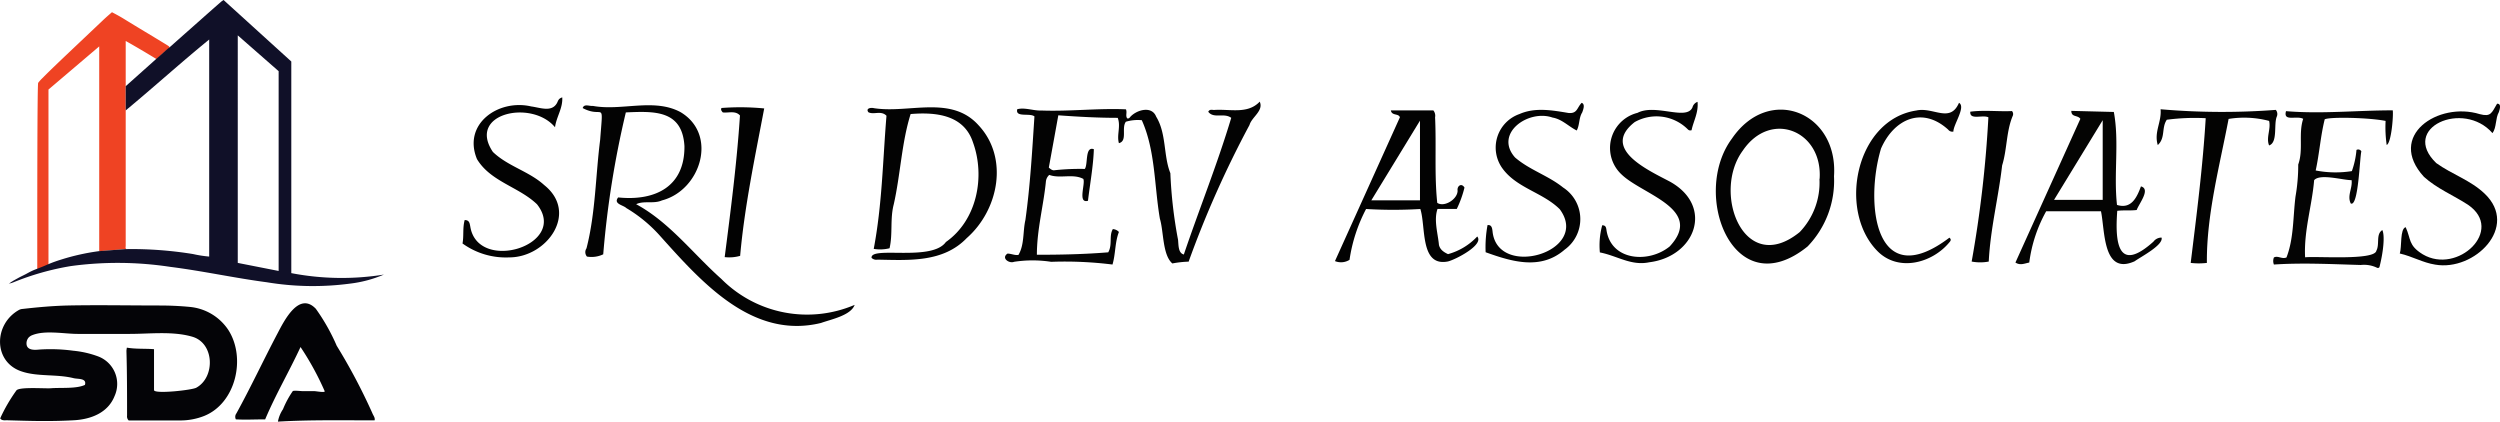 <svg id="Layer_1" data-name="Layer 1" xmlns="http://www.w3.org/2000/svg" viewBox="0 0 276.43 46.62"><defs><style>.cls-1{fill:#ef4323;}.cls-2{fill:#101028;}.cls-3{fill:#040407;}.cls-4{fill:#030306;}.cls-5{fill:#030303;}.cls-6{fill:#040404;}.cls-7{fill:#020202;}.cls-8{fill:#040403;}.cls-9{fill:#030302;}.cls-10{fill:#040303;}</style></defs><path class="cls-1" d="M23.47,32.88l-3,.23V10.47l-5.61,4.77v.48q0,9.12,0,18.25v.67a2.52,2.52,0,0,1-1.24.48c0-.38,0-.89,0-1.28,0-6.2,0-19.13.1-19.34a4.53,4.53,0,0,1,.51-.56c.82-.84,2.43-2.36,3.22-3.11L21,7.47c.28-.26.57-.51.88-.78.44.23.85.45,1.26.7,1.62,1,3.21,1.94,4.81,2.92.09.06.29.16.29.27s-.19.21-.27.27l-.61.52a4,4,0,0,1-.56.5c-1.1-.67-2.21-1.33-3.4-2v.56c0,2.1,0,4.21,0,6.32,0,5.26,0,10.53,0,15.79C23.4,32.63,23.33,32.78,23.47,32.88Z" transform="translate(-9.5 -5.34)"/><path class="cls-2" d="M28.26,10.56l.06-.05,1.43-1.27C31.16,8,32.56,6.74,34,5.49l.22-.15,7.49,6.8v23.4a29.36,29.36,0,0,0,10.24.16,13.58,13.58,0,0,1-3.75,1A31.11,31.11,0,0,1,39,36.55c-3.57-.47-7.09-1.25-10.66-1.7a38.52,38.52,0,0,0-11-.09A29.57,29.57,0,0,0,11,36.55a2.31,2.31,0,0,1-.53.15,1,1,0,0,0,.23-.15l.27-.17.54-.3c.36-.2.74-.36,1.1-.57a6.94,6.94,0,0,1,1-.45q.6-.23,1.17-.48c.51-.22,1-.39,1.55-.56a24.91,24.91,0,0,1,4.11-.91l3-.23a.5.5,0,0,0,.17,0,42.71,42.71,0,0,1,7.23.55,13.59,13.59,0,0,0,1.79.28v-24c-3.13,2.55-6.08,5.23-9.23,7.84V14.87l3.36-3,1.26-1.12Zm7.53-1.31V34.41l4.52.89V13.21Z" transform="translate(-9.5 -5.34)"/><path class="cls-3" d="M12.65,42.68a1,1,0,0,0-.22.63c0,.78.87.74,1.42.68a18.8,18.8,0,0,1,3.75.13,10.8,10.8,0,0,1,2.7.61,3.25,3.25,0,0,1,1.87,4.4c-.75,1.9-2.68,2.58-4.52,2.68-2.73.15-4.89.07-7.38,0-.27,0-.56.06-.75-.21a18.1,18.1,0,0,1,1.81-3.11c.41-.39,3.14-.17,3.79-.22,1.1-.09,2.81.08,3.77-.37.23-.76-.76-.63-1.23-.74-1.9-.48-4-.14-5.8-.76-3.15-1.07-3.06-5.27-.22-6.81A1,1,0,0,1,12,39.5c1.67-.19,3.34-.34,5-.38,3.37-.07,6.75,0,10.12,0,1.13,0,2.27.05,3.4.16a5.75,5.75,0,0,1,4.21,2.52c2,3.07.87,8.11-2.65,9.53a7.16,7.16,0,0,1-2.71.5c-1.89,0-3.78,0-5.64,0a.62.62,0,0,1-.18-.53c0-2.38,0-4.77-.07-7.16a2.64,2.64,0,0,1,.05-.36c1,.17,2,.09,3,.17v4.52c0,.47,4.28,0,4.69-.27,2.09-1.16,2-4.92-.46-5.63-2.19-.64-4.76-.3-7-.31l-5.67,0c-1.48,0-3.58-.43-5,.13A1.1,1.1,0,0,0,12.65,42.68Z" transform="translate(-9.5 -5.34)"/><path class="cls-4" d="M50.92,51.82c-3.56,0-7.09-.07-10.69.14a3.58,3.58,0,0,1,.56-1.37,10.41,10.41,0,0,1,1.08-2c.09-.1.94,0,1.1,0,.43,0,.86,0,1.29,0,.2,0,1.22.2,1.14,0a31.48,31.48,0,0,0-2.67-4.88c-1.24,2.68-2.73,5.21-3.91,8-1.08,0-2.18.06-3.24,0a.62.62,0,0,1,.06-.66c1.6-2.91,3-5.91,4.55-8.85.75-1.43,2.37-4.66,4.23-2.72a21.87,21.87,0,0,1,2.31,4.09,64.57,64.57,0,0,1,3.94,7.45C50.78,51.31,51,51.52,50.92,51.82Z" transform="translate(-9.5 -5.34)"/><path class="cls-5" d="M148.79,16.58c.46,1-.88,1.7-1.13,2.58a112.57,112.57,0,0,0-6.73,15.11,11.53,11.53,0,0,0-1.8.2c-1.1-.94-.95-3.54-1.38-4.95-.62-3.6-.49-7.54-2-10.89a4.65,4.65,0,0,0-1.76.17c-.52.69.21,2.13-.77,2.37-.26-.91.23-1.86-.13-2.8-2.19,0-4.35-.12-6.57-.28q-.54,3-1.05,5.78c.25.23.45.34.66.29a26.18,26.18,0,0,1,3.32-.14c.37-.52,0-2.55,1-2.18-.06,1.85-.43,3.86-.65,5.7-1.18.34-.25-1.92-.52-2.42-1.13-.61-2.58,0-3.76-.44a1.12,1.12,0,0,0-.37.71c-.26,2.68-1,5.31-1,8.12,2.71,0,5.32-.06,7.89-.27.49-.87.06-1.81.51-2.57a1,1,0,0,1,.67.32c-.45,1.15-.36,2.43-.71,3.6a42.29,42.29,0,0,0-6.78-.3,13.48,13.48,0,0,0-4.11,0c-.51.22-1.46-.4-.72-.91.41,0,.79.21,1.21.15.67-1.11.48-2.6.77-3.86.53-3.8.75-7.61,1-11.46-.51-.41-2.14.16-1.9-.79.82-.23,1.79.18,2.66.14,3.11.12,6.28-.27,9.36-.13.15.36-.08.71.14,1,.18.05.27-.08.36-.19.71-.76,2.36-1.23,2.84,0,1.15,1.87.79,4.31,1.57,6.25a49.93,49.93,0,0,0,.85,7.37c.06.55,0,1.47.64,1.62,1.69-5,3.71-10,5.24-15.11-.81-.6-1.93.13-2.54-.67.14-.3.41-.21.63-.2C145.49,17.37,147.45,18,148.79,16.58Z" transform="translate(-9.5 -5.34)"/><path class="cls-5" d="M77.85,27.17c4.09.42,7.38-1.18,7.33-5.68-.24-4-3.34-3.86-6.48-3.72a104.37,104.37,0,0,0-2.5,15.69,3,3,0,0,1-1.8.25.75.75,0,0,1-.05-.91c1-3.89,1-8,1.51-12,.35-4.61.41-2.27-1.93-3.51.15-.51.75-.19,1.12-.24,3.18.59,6.76-.9,9.7.69,4.17,2.48,2.22,8.65-2.06,9.76-.91.41-2,0-2.85.42,3.7,2,6.29,5.48,9.43,8.27A13.37,13.37,0,0,0,104,39.05c-.42,1.17-2.6,1.6-3.72,2-7.64,1.87-13.28-4.6-17.86-9.7a15.76,15.76,0,0,0-3.66-3C78.4,28,77.29,27.9,77.85,27.17Z" transform="translate(-9.5 -5.34)"/><path class="cls-5" d="M105.87,33.85c-.13-1.34,6.65.45,8.22-1.75,3.43-2.4,4.37-7.21,3-11-1-3.07-4.11-3.38-6.9-3.15-1,3.17-1.12,6.69-1.87,10-.42,1.61-.09,3.24-.46,4.84a4.26,4.26,0,0,1-1.75.07c.93-4.89,1-9.77,1.41-14.72-.6-.62-1.41-.08-2-.39-.33-.45.3-.53.61-.45,3.86.61,8.53-1.48,11.56,1.88,3.39,3.61,2.23,9.39-1.3,12.49-2.62,2.72-6.4,2.44-9.86,2.38A.74.74,0,0,1,105.87,33.85Z" transform="translate(-9.5 -5.34)"/><path class="cls-5" d="M201,20.67c-4.57,6.16.19,18.53,8.37,11.92a10.44,10.44,0,0,0,2.92-7.76C212.78,17.75,205.11,14.63,201,20.67Zm9.68,4.44A7.9,7.9,0,0,1,208.5,31c-6.16,5-9.74-4.33-6.3-9C205.28,17.44,211.05,19.79,210.7,25.11Z" transform="translate(-9.5 -5.34)"/><path class="cls-6" d="M273.4,21.37a14,14,0,0,1-.12-2.66c-1.77-.36-6.08-.47-6.73-.18-.46,1.83-.59,3.8-1,5.66a11.53,11.53,0,0,0,4,.07,9.17,9.17,0,0,0,.51-2.34.39.39,0,0,1,.54.16c-.19.74-.32,6.16-1.17,5.76-.43-.86.21-1.7.09-2.58-1,0-3.48-.75-4.14,0-.24,2.85-1.15,5.61-1,8.53,1.3-.14,7.69.37,7.88-.73.39-.71-.08-1.83.66-2.28.28.59.14,2.29-.32,4.1a.21.21,0,0,1-.26.07,3.3,3.3,0,0,0-1.8-.31c-3.2-.09-6.43-.26-9.61-.05a1.05,1.05,0,0,1,0-.78c.44-.24.86.21,1.39,0,.82-2.1.72-4.53,1-6.75a20,20,0,0,0,.3-3.53c.59-1.64,0-3.4.55-5.05-.73-.4-2.24.36-1.9-.85,3.91.33,7.84-.09,11.8-.09C274.16,18.07,273.92,21.15,273.4,21.37Z" transform="translate(-9.5 -5.34)"/><path class="cls-7" d="M172.84,31.49a6.93,6.93,0,0,1-3.23,1.95c-.6-.28-.88-.56-1-1-.12-1.29-.59-2.77-.16-4h2.13a11.72,11.72,0,0,0,.85-2.36c-.34-.56-.84-.16-.76.34,0,.95-1.47,1.87-2.25,1.35-.33-3.11-.09-6.32-.24-9.46a.92.92,0,0,0-.19-.76h-4.7c.11.62.85.3,1,.76l-7.18,15.9a1.77,1.77,0,0,0,1.61-.14,17.49,17.49,0,0,1,1.83-5.62,50.37,50.37,0,0,0,6,0c.63,1.95-.06,6.41,3.05,5.8C170.44,34.05,173.63,32.4,172.84,31.49Zm-6.33-4h-5.38l5.38-8.81Z" transform="translate(-9.5 -5.34)"/><path class="cls-8" d="M248.51,31.61a1.11,1.11,0,0,0-.9.45c-3.91,3.51-4.27.17-4-3.41.74-.09,1.46,0,2.15-.09.24-.69,1.58-2.31.47-2.61-.46,1.24-1.07,2.54-2.65,2.05-.38-3.4.27-7-.35-10.28l-4.7-.12c0,.73.7.44,1,.88l-7.18,15.89c.54.35,1,.1,1.53,0a15.73,15.73,0,0,1,1.87-5.67h6.06c.45,2.13.18,7.12,3.72,5.53C246.24,33.72,248.73,32.44,248.51,31.61ZM242,27.44h-5.38L242,18.63Z" transform="translate(-9.5 -5.34)"/><path class="cls-7" d="M71.67,16.11c.07,1.22-.65,2.14-.8,3.3-2.58-3.11-9.75-1.54-6.87,2.73,1.65,1.59,4,2.14,5.67,3.66,3.85,3.07.3,8-3.86,8a8.17,8.17,0,0,1-5.17-1.54c.16-.79,0-1.71.24-2.59.52,0,.55.36.62.72.83,5.19,10.94,2.05,7.38-2.46-2-1.93-5.14-2.5-6.64-5-1.61-3.89,2.38-6.67,6-5.82,1,.13,2.28.68,2.86-.4C71.21,16.49,71.25,16.23,71.67,16.11Z" transform="translate(-9.5 -5.34)"/><path class="cls-7" d="M197.2,16.6c.12,1.2-.46,2.15-.66,3.14-.29.08-.38-.07-.5-.18a4.9,4.9,0,0,0-5.79-.72c-3.78,2.95,1.51,5.32,3.91,6.59,4.89,2.73,2.8,8.28-2.3,8.91-2,.42-3.55-.72-5.46-1.09a8.39,8.39,0,0,1,.26-3c.37,0,.42.22.46.45.46,3.5,4.69,3.78,7,1.89,3.84-4.13-3-5.72-5.31-7.95a4,4,0,0,1,1.75-6.82c2-1.05,5.43.9,6.08-.61A.89.89,0,0,1,197.2,16.6Z" transform="translate(-9.5 -5.34)"/><path class="cls-7" d="M285.61,16.8c.51,0,.29.63.2.92-.41.73-.24,1.7-.71,2.34-3.22-3.7-10.26-.59-6.22,3.31,1.72,1.24,3.79,1.89,5.35,3.38,3.86,3.67-1.13,8.61-5.46,7.85-1.37-.21-2.52-.91-3.92-1.23.24-.71,0-2.73.65-2.91.61,1.32.26,2,1.89,3,3.85,2.29,9.1-2.69,5-5.48-1.61-1.05-3.44-1.79-4.87-3.09-4.16-4.54,1.59-8.35,6.17-6.93C284.93,18.29,285,17.83,285.61,16.8Z" transform="translate(-9.5 -5.34)"/><path class="cls-7" d="M173.77,33.23a13.22,13.22,0,0,1,.21-3c.46-.06.51.35.55.66.5,5.36,10.9,2.29,7.44-2.41-1.9-1.9-4.91-2.36-6.46-4.69a3.93,3.93,0,0,1,2-5.84c1.73-.76,3.61-.42,5.41-.12,1,.1.94-.59,1.47-1.12.41.15.17.75.06,1.06-.39.62-.27,1.4-.61,2-.9-.45-1.62-1.25-2.67-1.43-2.69-.94-6.49,1.77-4.15,4.41,1.59,1.38,3.67,2,5.31,3.32a4.16,4.16,0,0,1,.17,6.88C179.88,35.22,176.73,34.3,173.77,33.23Z" transform="translate(-9.5 -5.34)"/><path class="cls-9" d="M248.4,17.42a78.59,78.59,0,0,0,12.74.07.71.71,0,0,1,.11.74c-.36.86.13,2.86-.85,3.19-.36-.85.22-1.82,0-2.71a10.76,10.76,0,0,0-4.48-.22c-1,5.24-2.45,10.64-2.4,15.92a7.54,7.54,0,0,1-1.79,0c.65-5.3,1.34-10.63,1.66-16a23.52,23.52,0,0,0-4.3.17c-.61.88-.13,2-1,2.8C247.65,19.94,248.53,18.83,248.4,17.42Z" transform="translate(-9.5 -5.34)"/><path class="cls-10" d="M225.05,31.62c.24.2.14.35,0,.51-1.91,2.32-5.69,3.33-8,.93-4.37-4.51-2.33-14.49,4.34-15.5,1.88-.42,3.73,1.44,4.72-.85.79.44-.63,2.41-.62,3.18a.58.58,0,0,1-.58-.22c-2.89-2.62-6-1.14-7.42,2.09C215.67,27.83,216.8,37.86,225.05,31.62Z" transform="translate(-9.5 -5.34)"/><path class="cls-7" d="M229.36,18.31c-.65-.31-2.09.35-2-.62,1.49-.2,3.13,0,4.61-.07a.5.5,0,0,1,.07.56c-.71,1.7-.61,3.7-1.16,5.45-.4,3.51-1.3,7-1.48,10.63a5,5,0,0,1-1.89,0A129,129,0,0,0,229.36,18.31Z" transform="translate(-9.5 -5.34)"/><path class="cls-7" d="M94,17.33c-1,5.28-2.18,10.85-2.66,16.3a4.4,4.4,0,0,1-1.71.14c.66-5.12,1.35-10.45,1.69-15.66-.5-.57-1.28-.26-1.9-.34-.15-.17-.25-.31-.14-.49A27.43,27.43,0,0,1,94,17.33Z" transform="translate(-9.5 -5.34)"/></svg>